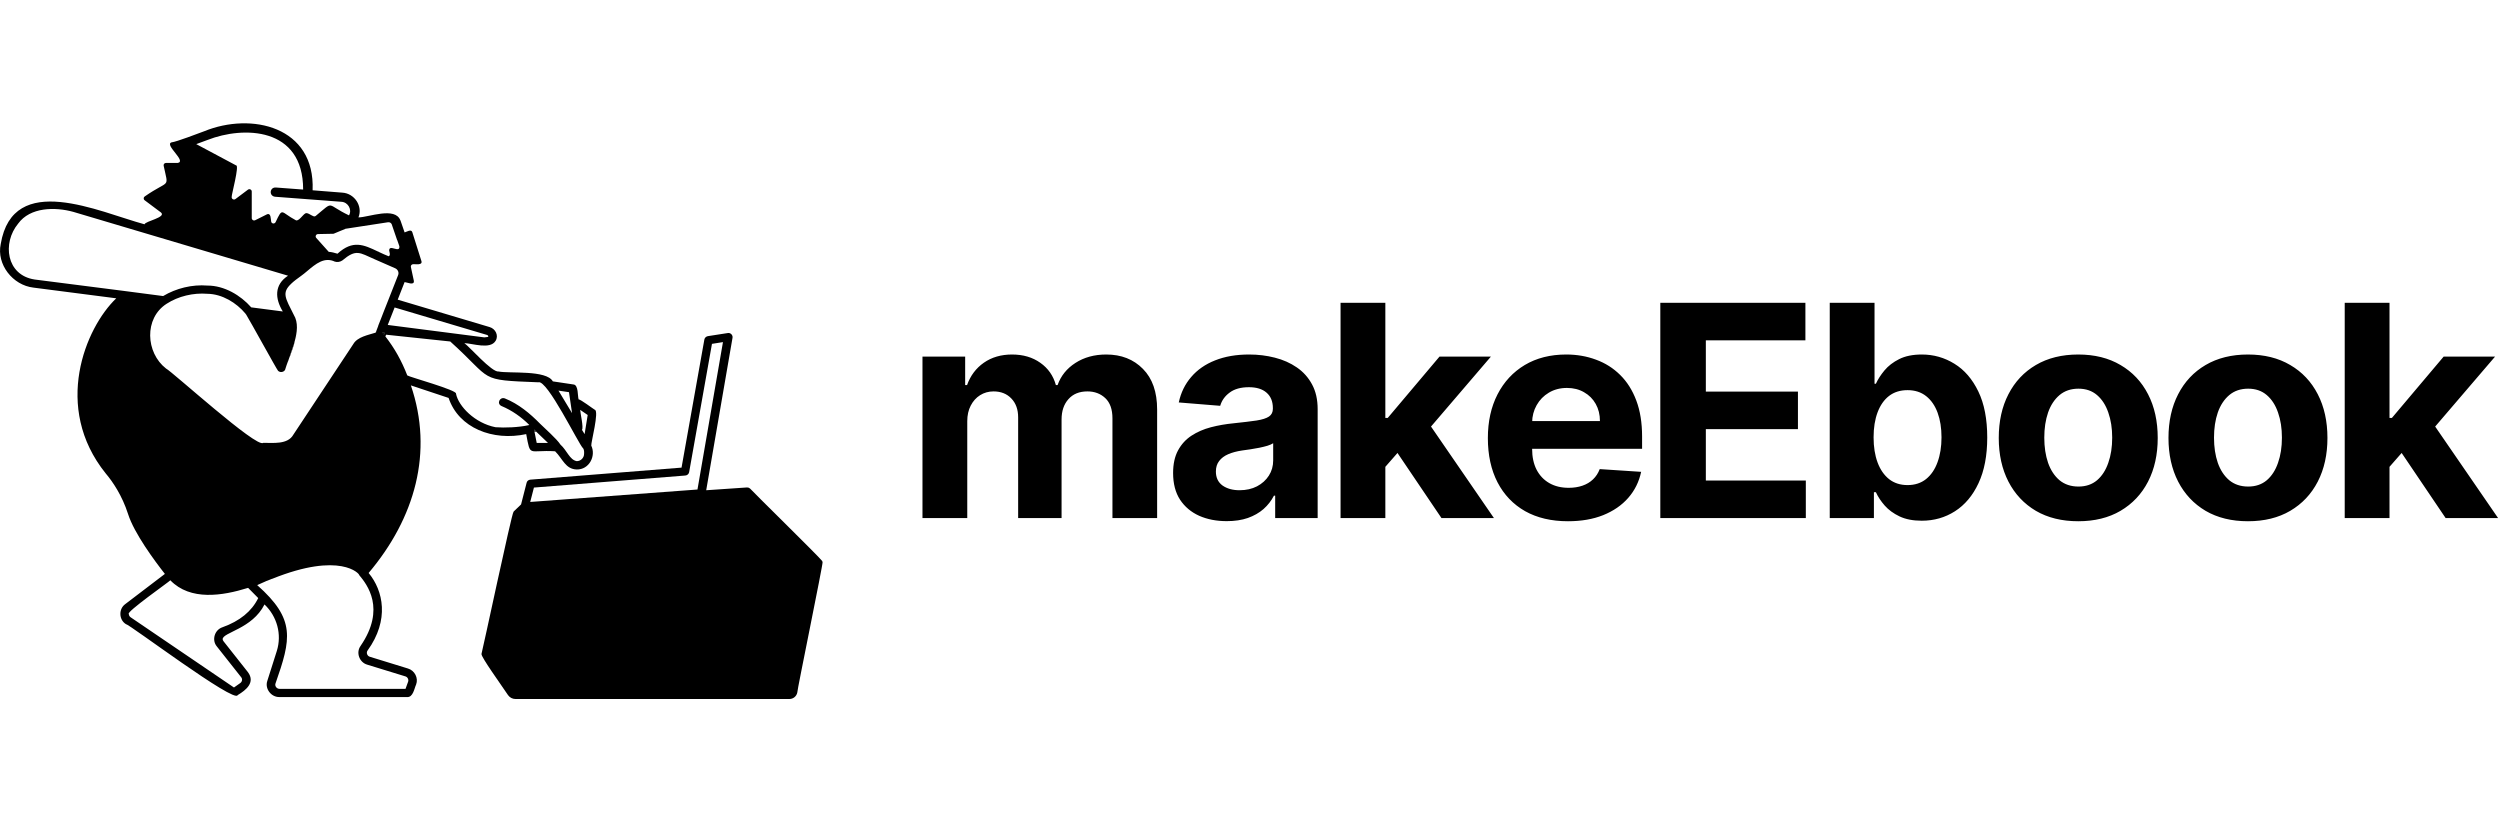 <svg width="304" height="100" viewBox="0 0 304 100" fill="none" xmlns="http://www.w3.org/2000/svg">
<g clip-path="url(#clip0_28_4353)">
<path d="M46.05 30.613C46.05 30.613 45.975 30.575 45.938 30.575C46.013 30.6 46.075 30.638 46.15 30.675L46.05 30.613Z" fill="black"/>
<path d="M32.538 70.6C32.713 70.525 32.888 70.45 33.063 70.388C32.913 70.438 32.713 70.525 32.538 70.6ZM32.363 70.675C32.363 70.675 32.313 70.688 32.288 70.7C32.313 70.7 32.338 70.675 32.363 70.675ZM32.538 70.6C32.713 70.525 32.888 70.45 33.063 70.388C32.913 70.438 32.713 70.525 32.538 70.6ZM32.363 70.675C32.363 70.675 32.313 70.688 32.288 70.7C32.313 70.7 32.338 70.675 32.363 70.675ZM32.538 70.6C32.713 70.525 32.888 70.45 33.063 70.388C32.913 70.438 32.713 70.525 32.538 70.6ZM32.363 70.675C32.363 70.675 32.313 70.688 32.288 70.7C32.313 70.7 32.338 70.675 32.363 70.675ZM32.538 70.6C32.713 70.525 32.888 70.45 33.063 70.388C32.913 70.438 32.713 70.525 32.538 70.6ZM32.363 70.675C32.363 70.675 32.313 70.688 32.288 70.7C32.313 70.7 32.338 70.675 32.363 70.675ZM32.538 70.6C32.713 70.525 32.888 70.45 33.063 70.388C32.913 70.438 32.713 70.525 32.538 70.6ZM32.363 70.675C32.363 70.675 32.313 70.688 32.288 70.7C32.313 70.7 32.338 70.675 32.363 70.675ZM32.538 70.6C32.713 70.525 32.888 70.45 33.063 70.388C32.913 70.438 32.713 70.525 32.538 70.6ZM32.363 70.675C32.363 70.675 32.313 70.688 32.288 70.7C32.313 70.7 32.338 70.675 32.363 70.675ZM32.538 70.6C32.713 70.525 32.888 70.45 33.063 70.388C32.913 70.438 32.713 70.525 32.538 70.6ZM32.363 70.675C32.363 70.675 32.313 70.688 32.288 70.7C32.313 70.7 32.338 70.675 32.363 70.675ZM32.538 70.6C32.713 70.525 32.888 70.45 33.063 70.388C32.913 70.438 32.713 70.525 32.538 70.6ZM32.363 70.675C32.363 70.675 32.313 70.688 32.288 70.7C32.313 70.7 32.338 70.675 32.363 70.675ZM32.538 70.6C32.713 70.525 32.888 70.45 33.063 70.388C32.913 70.438 32.713 70.525 32.538 70.6ZM32.363 70.675C32.363 70.675 32.313 70.688 32.288 70.7C32.313 70.7 32.338 70.675 32.363 70.675ZM32.538 70.6C32.713 70.525 32.888 70.45 33.063 70.388C32.913 70.438 32.713 70.525 32.538 70.6ZM32.363 70.675C32.363 70.675 32.313 70.688 32.288 70.7C32.313 70.7 32.338 70.675 32.363 70.675ZM32.538 70.6C32.713 70.525 32.888 70.45 33.063 70.388C32.913 70.438 32.713 70.525 32.538 70.6ZM32.363 70.675C32.363 70.675 32.313 70.688 32.288 70.7C32.313 70.7 32.338 70.675 32.363 70.675ZM32.538 70.6C32.713 70.525 32.888 70.45 33.063 70.388C32.913 70.438 32.713 70.525 32.538 70.6ZM32.363 70.675C32.363 70.675 32.313 70.688 32.288 70.7C32.313 70.7 32.338 70.675 32.363 70.675ZM32.538 70.6C32.713 70.525 32.888 70.45 33.063 70.388C32.913 70.438 32.713 70.525 32.538 70.6ZM32.363 70.675C32.363 70.675 32.313 70.688 32.288 70.7C32.313 70.7 32.338 70.675 32.363 70.675ZM32.538 70.6C32.713 70.525 32.888 70.45 33.063 70.388C32.913 70.438 32.713 70.525 32.538 70.6ZM32.363 70.675C32.363 70.675 32.313 70.688 32.288 70.7C32.313 70.7 32.338 70.675 32.363 70.675ZM32.538 70.6C32.713 70.525 32.888 70.45 33.063 70.388C32.913 70.438 32.713 70.525 32.538 70.6ZM32.363 70.675C32.363 70.675 32.313 70.688 32.288 70.7C32.313 70.7 32.338 70.675 32.363 70.675ZM32.538 70.6C32.713 70.525 32.888 70.45 33.063 70.388C32.913 70.438 32.713 70.525 32.538 70.6ZM32.363 70.675C32.363 70.675 32.313 70.688 32.288 70.7C32.313 70.7 32.338 70.675 32.363 70.675ZM32.538 70.6C32.713 70.525 32.888 70.45 33.063 70.388C32.913 70.438 32.713 70.525 32.538 70.6ZM32.363 70.675C32.363 70.675 32.313 70.688 32.288 70.7C32.313 70.7 32.338 70.675 32.363 70.675ZM32.538 70.6C32.713 70.525 32.888 70.45 33.063 70.388C32.913 70.438 32.713 70.525 32.538 70.6ZM32.363 70.675C32.363 70.675 32.313 70.688 32.288 70.7C32.313 70.7 32.338 70.675 32.363 70.675ZM32.538 70.6C32.713 70.525 32.888 70.45 33.063 70.388C32.913 70.438 32.713 70.525 32.538 70.6ZM32.363 70.675C32.363 70.675 32.313 70.688 32.288 70.7C32.313 70.7 32.338 70.675 32.363 70.675ZM32.538 70.6C32.713 70.525 32.888 70.45 33.063 70.388C32.913 70.438 32.713 70.525 32.538 70.6ZM32.363 70.675C32.363 70.675 32.313 70.688 32.288 70.7C32.313 70.7 32.338 70.675 32.363 70.675ZM32.538 70.6C32.713 70.525 32.888 70.45 33.063 70.388C32.913 70.438 32.713 70.525 32.538 70.6ZM32.363 70.675C32.363 70.675 32.313 70.688 32.288 70.7C32.313 70.7 32.338 70.675 32.363 70.675ZM32.538 70.6C32.713 70.525 32.888 70.45 33.063 70.388C32.913 70.438 32.713 70.525 32.538 70.6ZM32.363 70.675C32.363 70.675 32.313 70.688 32.288 70.7C32.313 70.7 32.338 70.675 32.363 70.675ZM32.538 70.6C32.713 70.525 32.888 70.45 33.063 70.388C32.913 70.438 32.713 70.525 32.538 70.6ZM32.363 70.675C32.363 70.675 32.313 70.688 32.288 70.7C32.313 70.7 32.338 70.675 32.363 70.675ZM32.538 70.6C32.713 70.525 32.888 70.45 33.063 70.388C32.913 70.438 32.713 70.525 32.538 70.6ZM32.363 70.675C32.363 70.675 32.313 70.688 32.288 70.7C32.313 70.7 32.338 70.675 32.363 70.675Z" fill="black"/>
<path d="M33.063 70.388C32.888 70.45 32.713 70.525 32.538 70.6C32.713 70.525 32.913 70.438 33.063 70.388Z" fill="black"/>
<path d="M33.063 70.388C32.888 70.45 32.713 70.525 32.538 70.6C32.713 70.525 32.913 70.438 33.063 70.388Z" fill="black"/>
<path d="M35.3 43.163C35.3 43.163 35.3 43.125 35.3 43.1L35.187 43.425C35.212 43.338 35.25 43.25 35.287 43.163H35.3ZM34.987 44.063C35.012 43.963 35.05 43.863 35.087 43.763L35.062 43.813L34.987 44.063Z" fill="black"/>
<path d="M35.313 43.1C35.313 43.1 35.313 43.138 35.313 43.163C35.488 42.688 35.675 42.188 35.813 41.688L35.65 42.138L35.325 43.1H35.313ZM35.313 43.1L35.2 43.425C35.225 43.337 35.263 43.25 35.3 43.163C35.475 42.688 35.663 42.188 35.8 41.688L35.638 42.138L35.313 43.1ZM32.363 70.675C32.363 70.675 32.313 70.688 32.288 70.7C32.313 70.7 32.338 70.675 32.363 70.675Z" fill="black"/>
<path d="M72.325 49.825C72.15 49.738 70.55 48.513 70.362 48.575C70.225 48.2 70.362 46.788 69.725 46.75L67.225 46.375C66.45 44.963 61.938 45.438 60.625 45.175C59.812 45.3 57.062 42.125 56.462 41.725C57.45 41.75 59.6 42.538 60.263 41.45C60.663 40.813 60.263 39.988 59.55 39.775L48.362 36.438L49.2 34.3C49.487 34.325 50.4 34.763 50.325 34.15L49.962 32.463C49.925 32.288 50.062 32.125 50.25 32.125C50.513 32.1 51.388 32.288 51.25 31.763L50.138 28.238C50.013 27.813 49.438 28.2 49.2 28.263L48.712 26.85L48.688 26.8C48.05 25.1 44.825 26.425 43.587 26.438C44.138 25.075 43.112 23.513 41.625 23.425L38.013 23.138C38.337 15.375 30.562 13.613 24.825 15.963C24.188 16.188 21.475 17.25 20.85 17.313C19.95 17.613 22.75 19.625 21.613 19.813H20.188C20 19.813 19.863 19.975 19.9 20.15C20.5 23.025 20.675 21.75 17.6 23.888C17.438 23.988 17.425 24.225 17.587 24.35L19.575 25.838C20.262 26.438 17.663 26.888 17.575 27.275C12.062 25.788 1.588 20.738 0.088 29.675C-0.437 32.138 1.538 34.688 4.075 34.975L14.137 36.275C10.375 39.863 6.388 49.525 12.85 57.563C13.7 58.563 14.85 60.25 15.575 62.513C16.312 64.838 18.8 68.2 20.05 69.788L15.225 73.463C14.412 74.05 14.45 75.35 15.3 75.888C15.7 75.875 28.587 85.613 28.9 84.525C29.95 83.9 31.062 82.975 30.15 81.738L27.188 77.988C27.113 77.888 27.075 77.8 27.075 77.725C27.075 76.888 30.675 76.475 32.163 73.5C33.7 74.963 34.288 77.15 33.663 79.15L32.5 82.813C32.188 83.75 32.975 84.788 33.987 84.763H49.487C50.237 84.825 50.375 83.713 50.6 83.238C50.9 82.45 50.425 81.525 49.6 81.288L44.975 79.863C44.65 79.775 44.5 79.363 44.7 79.1C47.375 75.388 46.612 71.825 44.825 69.675C50.462 63 52.737 54.975 49.962 46.863L54.55 48.388C55.775 52.05 59.925 53.663 63.987 52.788C64.525 55.663 64.225 54.675 67.5 54.875C68.425 55.788 68.75 57.05 70.125 57.088C71.638 57.125 72.5 55.45 71.9 54.188C71.85 53.825 72.888 49.975 72.325 49.825ZM69.188 47.688L69.562 50.238L67.912 47.5L69.188 47.688ZM59.25 40.738C59.337 40.775 59.462 40.938 59.312 40.975C59.288 40.975 58.913 41.025 58.888 41.025L47.15 39.513L47.987 37.388L59.25 40.738ZM47.188 27.025C47.362 27 47.538 27.088 47.625 27.25L48.288 29.188H48.3L48.562 29.938C48.663 30.863 47.3 29.625 47.325 30.475C47.362 30.675 47.513 31.063 47.263 31.163C46.875 31.013 46.5 30.838 46.15 30.675C46.075 30.638 46.013 30.6 45.938 30.575C44.225 29.763 42.913 29.138 41.038 30.85C40.7 30.75 40.325 30.638 39.975 30.625C39.95 30.613 38.475 28.95 38.45 28.925C38.3 28.75 38.425 28.463 38.675 28.463L40.562 28.425C40.562 28.425 42.013 27.813 42.05 27.813H41.987C41.987 27.813 42.05 27.8 42.087 27.788L42.05 27.813L47.188 27.025ZM25.25 17.013C29.587 15.313 36.875 15.413 36.862 23.05L33.538 22.8C32.775 22.763 32.688 23.838 33.45 23.925L41.525 24.538C42.337 24.588 42.837 25.513 42.438 26.188C39.575 24.838 40.725 24.338 38.4 26.25C38.312 26.325 38.188 26.338 38.075 26.275C37.85 26.213 37.312 25.738 37.075 25.988C36.85 26.1 36.263 27.013 35.938 26.763C34.125 25.8 34.4 25.138 33.513 27.013C33.388 27.263 33.013 27.213 32.975 26.938C32.913 26.675 32.975 25.85 32.462 26.063L31.038 26.775C30.837 26.875 30.613 26.738 30.613 26.525V23.288C30.613 23.05 30.337 22.925 30.15 23.063L28.637 24.2C28.425 24.363 28.125 24.188 28.175 23.925C28.125 23.775 29.137 20.075 28.712 20.113L23.863 17.525L25.25 17.013ZM15.062 35.375L4.213 33.988C0.75 33.463 0.263 29.55 2.2 27.2C3.663 25.175 6.7 25.15 8.913 25.763C15.088 27.588 28.962 31.725 35.025 33.525C33.325 34.638 33.438 36.313 34.388 37.875L30.55 37.375C29.25 35.9 27.275 34.725 25.225 34.725C23.363 34.575 21.425 35.05 19.837 36L15.062 35.375ZM27.05 76.275C26.087 76.588 25.725 77.838 26.363 78.6L29.325 82.35C29.512 82.563 29.45 82.9 29.212 83.063L28.45 83.6L15.887 75.063C15.75 74.975 15.675 74.825 15.662 74.663C15.275 74.45 20.637 70.7 20.712 70.563C23.15 73.088 27.062 72.45 30.113 71.5C30.125 71.5 30.15 71.488 30.175 71.488L31.4 72.725C30.613 74.338 29.15 75.525 27.05 76.275ZM43.862 78.525C43.25 79.325 43.688 80.55 44.663 80.825L49.3 82.25C49.562 82.325 49.725 82.638 49.625 82.9L49.312 83.763H33.987C33.65 83.763 33.388 83.425 33.5 83.113C35.4 77.688 35.975 75.313 31.275 71.15C31.625 71 31.95 70.85 32.288 70.7C32.312 70.7 32.337 70.675 32.362 70.663C32.413 70.65 32.475 70.625 32.538 70.6C32.712 70.525 32.913 70.438 33.062 70.388C33.062 70.388 33.062 70.388 33.087 70.388C41.425 67.025 43.75 69.813 43.675 69.925C44.638 71.075 46.95 74.013 43.85 78.538L43.862 78.525ZM46 39.613L45.725 40.338H45.763C45.763 40.338 45.712 40.4 45.688 40.438C45.688 40.45 45.675 40.45 45.675 40.45C44.775 40.738 43.462 40.963 42.962 41.838L35.675 52.85C34.987 54.088 33.188 53.838 32 53.85C31.238 54.55 20.913 45.163 20.188 44.813C17.712 42.888 17.5 38.7 20.262 36.938C21.688 36.013 23.512 35.588 25.225 35.725C27.012 35.75 28.75 36.813 29.85 38.138C29.863 38.163 29.887 38.188 29.9 38.213C29.913 38.213 29.913 38.238 29.925 38.238C30.425 39.038 33.65 44.925 33.812 45.088C33.862 45.138 33.925 45.175 33.987 45.2C34.062 45.225 34.138 45.25 34.225 45.238C34.4 45.225 34.575 45.138 34.663 44.975C34.763 44.625 34.913 44.225 35.062 43.813L35.087 43.763C35.125 43.65 35.163 43.55 35.2 43.438L35.312 43.1L35.638 42.138C35.7 41.963 35.75 41.813 35.8 41.688C35.8 41.675 35.8 41.663 35.8 41.65V41.625C36.15 40.413 36.288 39.2 35.725 38.288C34.7 36.238 34.225 35.613 35.413 34.5L35.45 34.463C35.737 34.188 36.125 33.9 36.612 33.55C37.562 32.888 38.625 31.613 39.862 31.613C40.138 31.613 40.425 31.675 40.712 31.813C41.025 31.913 41.375 31.85 41.638 31.663C43.312 30.25 43.725 30.725 45.525 31.513L48.062 32.625C48.388 32.775 48.538 33.138 48.413 33.45C48.163 34.1 47.763 35.1 47.35 36.15L46.688 37.825L46.325 38.763L45.987 39.613H46ZM46.7 40.675C46.638 40.6 46.562 40.525 46.5 40.438L46.775 40.475L46.7 40.675ZM65.263 53.85C65.237 53.675 65.088 52.975 65 52.538L64.938 52.225L65.188 52.475C65.625 52.9 66.463 53.688 66.638 53.863H65.263V53.85ZM70.125 56.075C69.263 55.913 68.938 54.763 68.15 54.063C67.688 53.35 66.287 52.138 65.675 51.525C64.45 50.275 63.05 49.113 61.4 48.45C60.763 48.213 60.362 49.1 60.987 49.375C62.263 49.913 63.388 50.7 64.362 51.675C64.362 51.675 64.312 51.688 64.287 51.7C63.075 51.975 61.337 52.038 60.25 51.95C57.737 51.45 55.75 49.4 55.45 47.875C55.65 47.45 49.712 45.825 49.525 45.65C48.837 43.875 47.962 42.313 46.862 40.913L46.95 40.7L54.75 41.525C60.075 46.313 57.987 46.188 65.463 46.488C66.537 46.113 70.35 54 70.9 54.513H70.912C71.037 54.713 71.037 54.963 71.025 55.188C71.025 55.675 70.612 56.088 70.112 56.075H70.125ZM71.088 52.788L70.763 52.263C71 52.075 70.537 50.088 70.55 49.838L71.463 50.463L71.088 52.788Z" fill="black"/>
<path d="M33.063 70.388C32.888 70.45 32.713 70.525 32.538 70.6C32.713 70.525 32.913 70.438 33.063 70.388Z" fill="black"/>
<path d="M45.763 40.35C45.763 40.35 45.712 40.4 45.688 40.437L45.725 40.337H45.763V40.35Z" fill="black"/>
<path d="M35.062 43.813L35.087 43.763C35.05 43.863 35.012 43.963 34.987 44.063L35.062 43.813Z" fill="black"/>
<path d="M35.2 43.425L35.313 43.1C35.313 43.1 35.313 43.138 35.313 43.163C35.275 43.25 35.238 43.338 35.213 43.425H35.2Z" fill="black"/>
<path d="M36.05 40.825C36.025 40.938 36 41.038 35.975 41.15C36 41.05 36.038 40.938 36.05 40.825Z" fill="black"/>
<path d="M46.5 40.437C46.562 40.525 46.638 40.6 46.7 40.675L46.775 40.475L46.5 40.437ZM45.725 40.337L45.688 40.437C45.688 40.437 45.75 40.35 45.763 40.35H45.725V40.337Z" fill="black"/>
<path d="M99.987 68.288C99.987 68.288 99.975 68.238 99.975 68.225V68.2H99.962C99.562 67.663 91.337 59.6 91.225 59.425C91.2 59.4 91.162 59.375 91.137 59.363C91.137 59.363 91.137 59.35 91.112 59.35C91.112 59.35 91.062 59.313 91.025 59.3H91.012C91.012 59.3 90.987 59.288 90.962 59.288H90.925C90.925 59.288 90.85 59.275 90.825 59.275L85.875 59.613L89.075 41.075C89.137 40.75 88.825 40.425 88.487 40.5L86.075 40.875C85.862 40.913 85.687 41.075 85.65 41.288L82.875 56.863L64.5 58.325C64.275 58.338 64.087 58.488 64.037 58.7L63.362 61.338L62.5 62.163C62.5 62.163 62.462 62.2 62.45 62.225C62.325 62.325 61.387 66.588 60.45 70.85C59.525 75.1 58.6 79.375 58.55 79.513V79.538C58.55 79.963 60.787 83.05 61.775 84.525C61.987 84.825 62.325 85 62.687 85H95.987C96.462 85 96.862 84.663 96.95 84.213C96.912 84.013 100.1 68.538 100.025 68.363C100.025 68.338 100.025 68.313 100.025 68.288H99.987ZM64.475 61.038L64.925 59.288L83.325 57.825C83.562 57.813 83.762 57.638 83.8 57.413L86.575 41.813L87.912 41.6L84.812 59.525L64.475 61.038Z" fill="black"/>
<path d="M58.55 79.75C58.55 79.75 58.55 79.75 58.55 79.738C58.55 79.738 58.55 79.763 58.562 79.775V79.75H58.55Z" fill="black"/>
<path d="M99.937 68.163C99.937 68.163 99.937 68.15 99.925 68.138C99.925 68.138 99.937 68.163 99.95 68.175L99.937 68.163ZM99.95 68.175C99.95 68.175 99.95 68.175 99.95 68.188V68.175Z" fill="black"/>
<path d="M46.775 40.475L46.7 40.675C46.638 40.6 46.562 40.525 46.5 40.438L46.775 40.475Z" fill="black"/>
<path d="M48.65 46.25C48.65 46.25 48.65 46.225 48.638 46.212C48.638 46.212 48.638 46.237 48.65 46.25Z" fill="black"/>
<path d="M64.375 51.688C64.375 51.688 64.325 51.688 64.3 51.7C64.325 51.688 64.337 51.688 64.362 51.675L64.375 51.688Z" fill="black"/>
<path d="M65.188 52.475C65.188 52.475 65.062 52.513 65 52.538L64.938 52.225L65.188 52.475Z" fill="black"/>
</g>
<path d="M112.173 63V43.364H117.364V46.828H117.594C118.003 45.678 118.685 44.77 119.639 44.105C120.594 43.44 121.736 43.108 123.065 43.108C124.412 43.108 125.558 43.445 126.504 44.118C127.45 44.783 128.081 45.686 128.396 46.828H128.601C129.001 45.703 129.726 44.804 130.774 44.131C131.831 43.449 133.08 43.108 134.52 43.108C136.352 43.108 137.839 43.692 138.982 44.859C140.132 46.019 140.707 47.663 140.707 49.794V63H135.274V50.868C135.274 49.777 134.984 48.959 134.405 48.413C133.825 47.868 133.101 47.595 132.232 47.595C131.243 47.595 130.472 47.91 129.918 48.541C129.364 49.163 129.087 49.986 129.087 51.008V63H123.807V50.753C123.807 49.79 123.53 49.023 122.976 48.452C122.43 47.881 121.71 47.595 120.815 47.595C120.21 47.595 119.665 47.749 119.179 48.055C118.702 48.354 118.322 48.776 118.041 49.321C117.76 49.858 117.619 50.489 117.619 51.213V63H112.173ZM149.169 63.371C147.916 63.371 146.799 63.153 145.819 62.719C144.839 62.276 144.064 61.624 143.493 60.763C142.93 59.894 142.649 58.811 142.649 57.516C142.649 56.425 142.849 55.508 143.25 54.767C143.65 54.026 144.196 53.429 144.886 52.977C145.576 52.526 146.36 52.185 147.238 51.955C148.125 51.724 149.054 51.562 150.025 51.469C151.167 51.349 152.088 51.239 152.787 51.136C153.485 51.026 153.993 50.864 154.308 50.651C154.623 50.438 154.781 50.122 154.781 49.705V49.628C154.781 48.818 154.525 48.192 154.014 47.749C153.511 47.305 152.795 47.084 151.866 47.084C150.886 47.084 150.106 47.301 149.527 47.736C148.947 48.162 148.564 48.699 148.376 49.347L143.339 48.938C143.595 47.744 144.098 46.713 144.848 45.844C145.598 44.966 146.565 44.293 147.75 43.824C148.943 43.347 150.323 43.108 151.892 43.108C152.983 43.108 154.027 43.236 155.024 43.492C156.029 43.747 156.92 44.144 157.696 44.68C158.48 45.217 159.098 45.908 159.549 46.751C160.001 47.587 160.227 48.588 160.227 49.756V63H155.062V60.277H154.909C154.593 60.891 154.172 61.432 153.643 61.901C153.115 62.361 152.48 62.723 151.738 62.987C150.997 63.243 150.14 63.371 149.169 63.371ZM150.728 59.612C151.529 59.612 152.237 59.455 152.85 59.139C153.464 58.815 153.946 58.381 154.295 57.835C154.645 57.29 154.819 56.672 154.819 55.981V53.898C154.649 54.008 154.414 54.111 154.116 54.205C153.826 54.29 153.498 54.371 153.132 54.447C152.765 54.516 152.399 54.58 152.032 54.639C151.666 54.69 151.333 54.737 151.035 54.78C150.396 54.874 149.838 55.023 149.36 55.227C148.883 55.432 148.512 55.709 148.248 56.058C147.984 56.399 147.852 56.825 147.852 57.337C147.852 58.078 148.12 58.645 148.657 59.037C149.203 59.42 149.893 59.612 150.728 59.612ZM167.947 57.349L167.959 50.817H168.752L175.042 43.364H181.293L172.843 53.233H171.552L167.947 57.349ZM163.012 63V36.818H168.458V63H163.012ZM175.285 63L169.506 54.447L173.137 50.599L181.664 63H175.285ZM190.665 63.383C188.646 63.383 186.907 62.974 185.45 62.156C184.001 61.33 182.884 60.162 182.1 58.653C181.316 57.136 180.924 55.342 180.924 53.271C180.924 51.251 181.316 49.479 182.1 47.953C182.884 46.428 183.988 45.239 185.411 44.386C186.843 43.534 188.522 43.108 190.448 43.108C191.744 43.108 192.95 43.317 194.066 43.734C195.191 44.144 196.171 44.761 197.006 45.588C197.85 46.415 198.506 47.455 198.975 48.707C199.444 49.952 199.678 51.409 199.678 53.08V54.575H183.097V51.2H194.552C194.552 50.416 194.381 49.722 194.04 49.117C193.7 48.511 193.227 48.038 192.621 47.697C192.025 47.348 191.33 47.173 190.538 47.173C189.711 47.173 188.978 47.365 188.339 47.749C187.708 48.124 187.214 48.631 186.856 49.27C186.498 49.901 186.315 50.604 186.306 51.379V54.588C186.306 55.56 186.485 56.399 186.843 57.106C187.209 57.814 187.725 58.359 188.39 58.743C189.055 59.126 189.843 59.318 190.755 59.318C191.36 59.318 191.914 59.233 192.417 59.062C192.92 58.892 193.35 58.636 193.708 58.295C194.066 57.955 194.339 57.537 194.526 57.043L199.563 57.375C199.307 58.585 198.783 59.642 197.991 60.545C197.207 61.44 196.192 62.139 194.948 62.642C193.712 63.136 192.285 63.383 190.665 63.383ZM201.894 63V36.818H219.537V41.382H207.43V47.621H218.629V52.185H207.43V58.436H219.588V63H201.894ZM222.497 63V36.818H227.943V46.662H228.11C228.348 46.133 228.693 45.597 229.145 45.051C229.605 44.497 230.202 44.037 230.935 43.67C231.676 43.295 232.597 43.108 233.696 43.108C235.128 43.108 236.449 43.483 237.659 44.233C238.87 44.974 239.837 46.095 240.561 47.595C241.286 49.087 241.648 50.957 241.648 53.207C241.648 55.398 241.294 57.247 240.587 58.756C239.888 60.256 238.934 61.394 237.723 62.169C236.522 62.936 235.175 63.32 233.684 63.32C232.627 63.32 231.728 63.145 230.986 62.795C230.253 62.446 229.652 62.007 229.184 61.479C228.715 60.942 228.357 60.401 228.11 59.855H227.867V63H222.497ZM227.828 53.182C227.828 54.349 227.99 55.368 228.314 56.237C228.638 57.106 229.107 57.784 229.72 58.27C230.334 58.747 231.08 58.986 231.958 58.986C232.844 58.986 233.594 58.743 234.208 58.257C234.821 57.763 235.286 57.081 235.601 56.212C235.925 55.334 236.087 54.324 236.087 53.182C236.087 52.048 235.929 51.051 235.614 50.19C235.299 49.33 234.834 48.656 234.22 48.17C233.607 47.685 232.853 47.442 231.958 47.442C231.071 47.442 230.321 47.676 229.708 48.145C229.103 48.614 228.638 49.278 228.314 50.139C227.99 51 227.828 52.014 227.828 53.182ZM252.714 63.383C250.728 63.383 249.011 62.962 247.562 62.118C246.122 61.266 245.01 60.081 244.225 58.564C243.441 57.038 243.049 55.27 243.049 53.258C243.049 51.23 243.441 49.457 244.225 47.94C245.01 46.415 246.122 45.23 247.562 44.386C249.011 43.534 250.728 43.108 252.714 43.108C254.7 43.108 256.413 43.534 257.853 44.386C259.302 45.23 260.419 46.415 261.203 47.94C261.987 49.457 262.379 51.23 262.379 53.258C262.379 55.27 261.987 57.038 261.203 58.564C260.419 60.081 259.302 61.266 257.853 62.118C256.413 62.962 254.7 63.383 252.714 63.383ZM252.74 59.165C253.643 59.165 254.397 58.909 255.002 58.398C255.608 57.878 256.063 57.17 256.37 56.276C256.686 55.381 256.843 54.362 256.843 53.22C256.843 52.078 256.686 51.06 256.37 50.165C256.063 49.27 255.608 48.562 255.002 48.043C254.397 47.523 253.643 47.263 252.74 47.263C251.828 47.263 251.061 47.523 250.438 48.043C249.825 48.562 249.36 49.27 249.045 50.165C248.738 51.06 248.585 52.078 248.585 53.22C248.585 54.362 248.738 55.381 249.045 56.276C249.36 57.17 249.825 57.878 250.438 58.398C251.061 58.909 251.828 59.165 252.74 59.165ZM273.352 63.383C271.366 63.383 269.649 62.962 268.2 62.118C266.76 61.266 265.648 60.081 264.864 58.564C264.079 57.038 263.687 55.27 263.687 53.258C263.687 51.23 264.079 49.457 264.864 47.94C265.648 46.415 266.76 45.23 268.2 44.386C269.649 43.534 271.366 43.108 273.352 43.108C275.338 43.108 277.051 43.534 278.491 44.386C279.94 45.23 281.057 46.415 281.841 47.94C282.625 49.457 283.017 51.23 283.017 53.258C283.017 55.27 282.625 57.038 281.841 58.564C281.057 60.081 279.94 61.266 278.491 62.118C277.051 62.962 275.338 63.383 273.352 63.383ZM273.378 59.165C274.281 59.165 275.035 58.909 275.641 58.398C276.246 57.878 276.702 57.17 277.008 56.276C277.324 55.381 277.481 54.362 277.481 53.22C277.481 52.078 277.324 51.06 277.008 50.165C276.702 49.27 276.246 48.562 275.641 48.043C275.035 47.523 274.281 47.263 273.378 47.263C272.466 47.263 271.699 47.523 271.077 48.043C270.463 48.562 269.998 49.27 269.683 50.165C269.376 51.06 269.223 52.078 269.223 53.22C269.223 54.362 269.376 55.381 269.683 56.276C269.998 57.17 270.463 57.878 271.077 58.398C271.699 58.909 272.466 59.165 273.378 59.165ZM290.053 57.349L290.066 50.817H290.858L297.148 43.364H303.399L294.949 53.233H293.658L290.053 57.349ZM285.118 63V36.818H290.564V63H285.118ZM297.391 63L291.612 54.447L295.243 50.599L303.77 63H297.391Z" fill="black"/>
<defs>
<clipPath id="clip0_28_4353">
<rect width="100" height="100" fill="white"/>
</clipPath>
</defs>
</svg>
